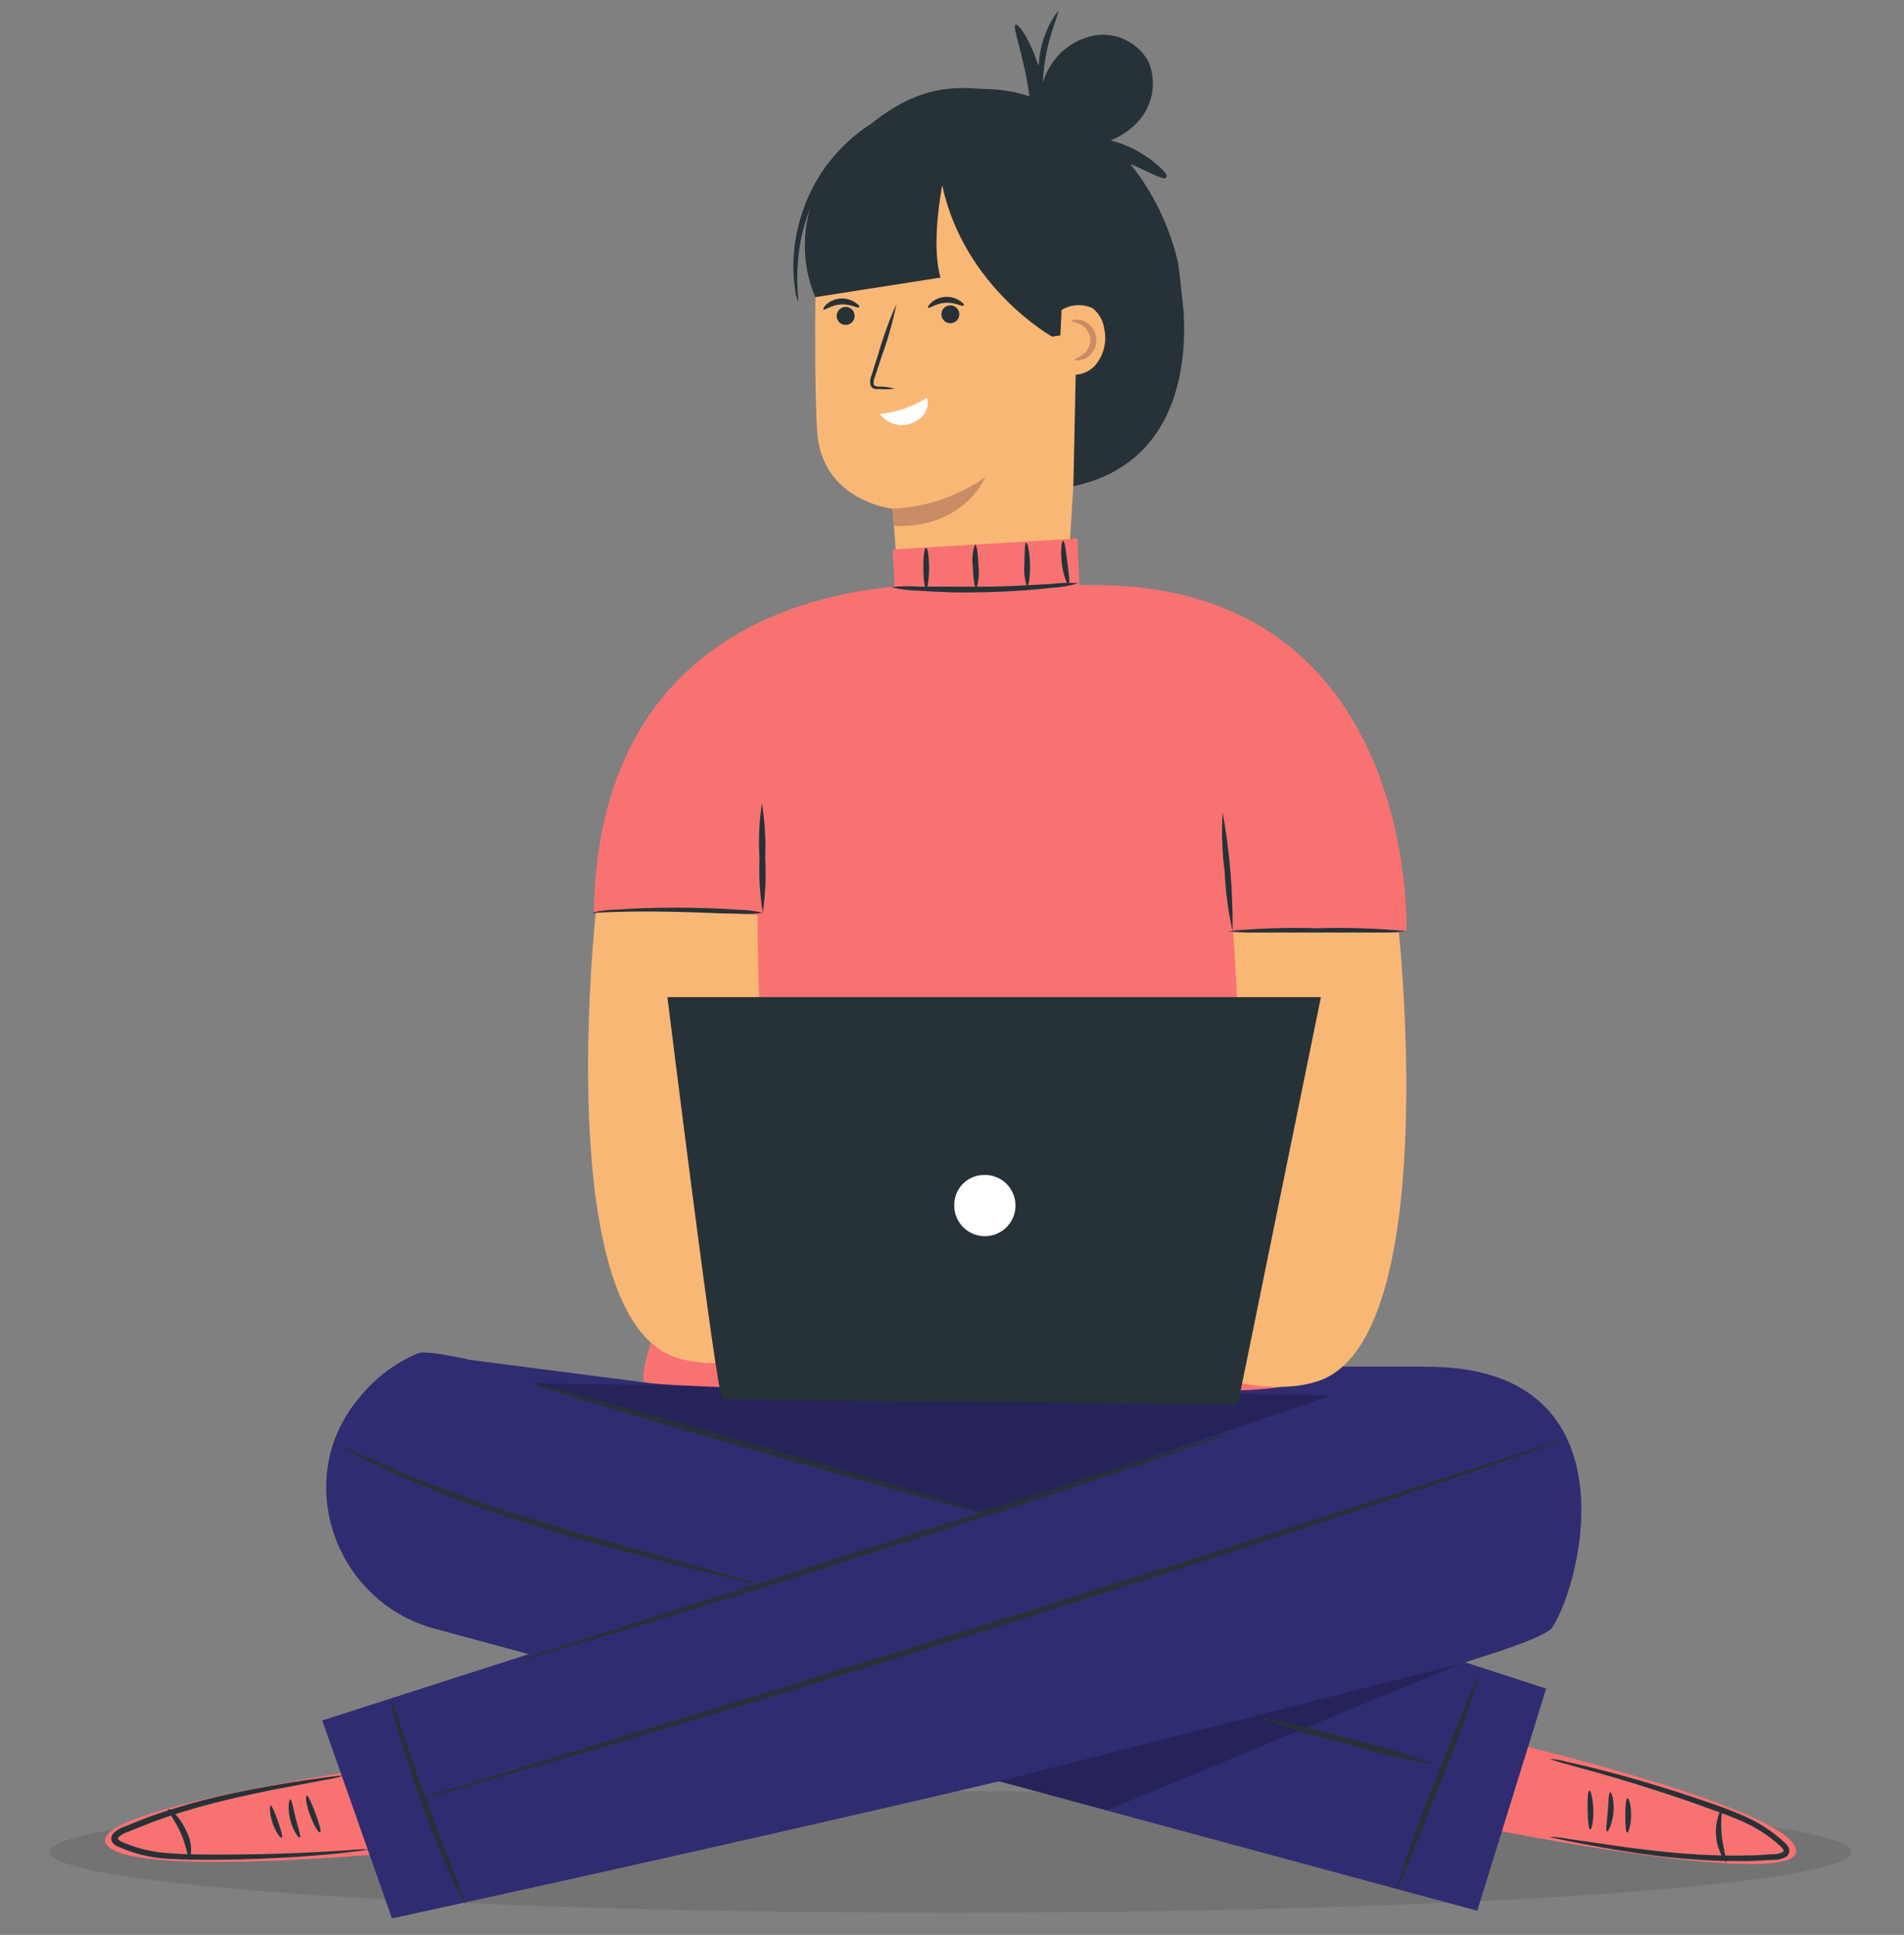 <svg width="251" height="255" fill="none" xmlns="http://www.w3.org/2000/svg"><rect width="100%" height="100%" fill="#808080" stroke="none"/><ellipse opacity=".1" cx="125.315" cy="244.071" rx="118.757" ry="8.014" fill="#000"/><g clip-path="url(#a)"><path d="M118.132 78.395c.416-2.437-.506-11.354-.506-11.354s-9.348-.995-9.912-10.256c-.563-9.261 0-30.642 0-30.642l17.023-8.325 18.756 14.181-2.889 46.353-22.472.043Z" fill="#F9B776"/><path d="M110.295 41.636c0 .234.069.463.2.658.13.195.315.347.531.436.217.09.455.113.685.067.23-.046.441-.159.606-.324.166-.166.279-.377.325-.607.045-.23.022-.468-.068-.684-.089-.216-.241-.402-.436-.532-.195-.13-.424-.2-.658-.2-.314.001-.615.126-.837.348-.222.222-.347.523-.348.837Z" fill="#263238"/><path d="M108.566 40.786c.142.144 1.023-.592 2.293-.665 1.269-.072 2.237.549 2.381.376.145-.173-.101-.361-.52-.65-.564-.368-1.232-.545-1.905-.503-.673.046-1.314.303-1.832.734-.376.332-.504.636-.417.708ZM125.286 42.601c.653 0 1.182-.529 1.182-1.182 0-.653-.529-1.182-1.182-1.182-.653 0-1.182.529-1.182 1.182 0 .653.529 1.182 1.182 1.182Z" fill="#263238"/><path d="M122.357 40.554c.159.159 1.024-.592 2.307-.65 1.284-.058 2.237.549 2.367.376.13-.173-.086-.361-.505-.65-.565-.367-1.233-.544-1.905-.503-.674.039-1.316.297-1.83.735-.39.332-.506.636-.434.694ZM117.972 51.215c-.683-.178-1.387-.265-2.092-.26-.318 0-.636-.072-.708-.303-.039-.357.026-.717.187-1.038l.867-2.649c.826-2.245 1.477-4.551 1.948-6.897-.969 2.188-1.785 4.441-2.439 6.742-.303.922-.578 1.818-.835 2.649-.2.418-.246.893-.131 1.341.049.115.123.216.218.297.095.08.208.137.329.166.182.026.367.026.549 0 .702.068 1.409.052 2.107-.048Z" fill="#263238"/><path d="M122.192 52.426c-1.868 1.183-3.988 1.909-6.189 2.122.468.649 1.141 1.121 1.911 1.34.769.218 1.59.171 2.33-.136 2.733-1.146 1.948-3.326 1.948-3.326Z" fill="#fff"/><path opacity=".55" d="M117.616 67.041c4.407-.183 8.669-1.624 12.281-4.154 0 0-2.783 6.808-12.074 6.434l-.207-2.28Z" fill="#A36957"/><path d="M155.769 38.866s3.78 21.364-14.268 25.217l.535-25.737 13.733.52Z" fill="#263238"/><path d="M155.182 34.135c-1.124-4.573-3.231-8.846-6.174-12.522 2.598 1.081 4.335 2.167 4.689 1.818.354-.349-.304-.997-1.445-1.962-1.481-1.211-3.173-2.137-4.992-2.728l-.85-.229c1.19-.475 2.278-1.176 3.202-2.064 1.108-1.036 1.874-2.385 2.196-3.867.323-1.482.186-3.027-.392-4.429-.652-1.192-1.643-2.165-2.847-2.794-1.204-.629-2.568-.887-3.92-.741-1.342.191-2.62.694-3.733 1.468-1.112.775-2.027 1.799-2.672 2.991-.311.57-.568 1.168-.766 1.787.046-1.025.152-2.046.318-3.058.578-3.562 1.905-6.232 1.686-6.348-1.368 1.812-2.22 3.961-2.466 6.218-.021.34-.065.677-.13 1.011-.284-.923-.631-1.825-1.04-2.699-.879-1.859-1.717-2.89-1.961-2.726-.505.241 1.139 4.156 1.816 9.435-1.622-.54-3.311-.855-5.018-.937-3.145 0-8.368-1.445-15.754 4.486-2.501 1.596-4.663 3.669-6.362 6.102-2.442 3.573-3.818 7.766-3.968 12.091-.047 1.298.034 2.597.24 3.879.044.474.166.937.362 1.37.144 0-.275-2.003 0-5.221.164-2.382.697-4.724 1.579-6.942-1.099 3.847-.856 7.953.691 11.643l16.52-2.584c-1.067-3.612-.289-9.363.216-12.175 2.89 13.485 14.499 19.965 14.499 19.965l17.384-2.726c-.248-1.585-.537-6.1-.908-7.513Z" fill="#263238"/><path d="M195.168 240.751c.535.26 43.15 8.669 41.577 2.889-1.572-5.779-41.201-14.828-41.201-14.828l-.376 11.939Z" fill="#F97272"/><path d="M214.543 236.987c.202 0 .506.98.482 2.264-.024 1.283-.318 2.294-.521 2.265-.202-.028-.24-1.04-.24-2.265 0-1.226.077-2.25.279-2.264ZM212.277 236.207c.188 0 .564 1.139.419 2.649-.144 1.51-.676 2.598-.864 2.526-.188-.073 0-1.204.115-2.599.116-1.394.116-2.547.33-2.576ZM209.522 235.976c.203 0 .482 1.127.52 2.569.039 1.442-.216 2.596-.419 2.581-.202-.014-.303-1.153-.332-2.567-.029-1.413.029-2.569.231-2.583Z" fill="#263238"/><path d="M204.327 231.807c.224-.012.449.012.665.072.433 0 1.067.203 1.876.391 1.63.344 3.98.907 6.853 1.7 2.873.792 6.275 1.789 9.996 3.06 1.861.634 3.838 1.284 5.779 2.134 2.095.846 4.021 2.063 5.683 3.593.26.206.472.467.621.763.094.211.11.448.043.669-.066.221-.209.411-.404.535-.555.288-1.178.422-1.803.388-1.11.087-2.209.13-3.275.159-2.151 0-4.226 0-6.204-.159-3.939-.241-7.464-.723-10.4-1.204-2.935-.482-5.298-.922-6.94-1.255l-1.876-.39c-.225-.03-.444-.093-.65-.188.863.029 1.722.126 2.569.289l6.967 1.012c2.89.402 6.463.835 10.374 1.052 1.962.101 4.009.159 6.145.101 1.053 0 2.151-.072 3.232-.159.497.03.993-.065 1.445-.274.13-.102.144-.159.101-.289-.121-.196-.272-.371-.448-.518-1.602-1.467-3.453-2.635-5.466-3.448-1.927-.838-3.897-1.445-5.78-2.168-3.706-1.283-7.082-2.35-9.923-3.202-2.842-.853-5.18-1.445-6.781-1.927-.815-.193-1.616-.44-2.399-.737Z" fill="#263238"/><path d="M226.963 238.14c.202.073-.217 1.686 0 3.68.217 1.994.766 3.533.563 3.634-.768-1.046-1.223-2.289-1.312-3.584-.09-1.294.19-2.588.807-3.73h-.058Z" fill="#263238"/><path d="M54.284 232.313c-.592 0-43.586 5.929-40.265 10.762 3.321 4.833 43.783.59 43.783.59l-3.518-11.352Z" fill="#F97272"/><path d="M37.125 242.193c-.173.087-.792-.778-1.204-1.989-.412-1.211-.39-2.251-.241-2.251.149 0 .564.907.963 2.078.4 1.17.669 2.051.482 2.162ZM39.534 242.179c-.173.101-.91-.894-1.269-2.351-.359-1.456-.202-2.685 0-2.685.202 0 .388 1.142.722 2.498.335 1.355.735 2.441.547 2.538ZM42.203 241.502c-.188.087-.821-.91-1.327-2.266-.506-1.356-.65-2.524-.448-2.581.202-.058.665 1.009 1.156 2.321.491 1.312.807 2.439.619 2.526Z" fill="#263238"/><path d="M48.521 243.722c-.207.082-.426.131-.648.145l-1.905.241c-1.659.202-4.055.433-7.027.621-2.971.188-6.521.347-10.458.373-1.977 0-4.041 0-6.203-.128-2.255-.099-4.471-.617-6.535-1.529-.317-.112-.607-.289-.852-.52-.143-.175-.22-.394-.22-.62 0-.226.078-.445.22-.62.425-.459.97-.793 1.572-.963 1.026-.446 2.035-.836 3.044-1.226 2.02-.737 4.012-1.341 5.917-1.876 3.807-1.052 7.299-1.731 10.227-2.249 2.928-.518 5.324-.867 6.969-1.083l1.905-.241c.22-.034.443-.034.662 0-.825.255-1.669.443-2.524.563l-6.911 1.313c-2.89.592-6.377 1.326-10.097 2.396-1.89.546-3.853 1.153-5.779 1.904-.995.388-2.006.778-3.015 1.204-.47.137-.901.384-1.255.723-.087.144-.087.188 0 .303.18.15.385.267.604.347 1.987.861 4.115 1.35 6.278 1.445 2.105.173 4.183.159 6.145.173 3.923 0 7.465-.086 10.429-.202 2.964-.116 5.367-.289 7.027-.39.807-.088 1.618-.123 2.43-.104Z" fill="#263238"/><path d="M25.022 245.165c-.241 0-.347-1.659-1.153-3.49-.807-1.83-1.876-3.101-1.717-3.246.159-.144 1.573.937 2.408 2.89.642 1.175.807 2.552.462 3.846Z" fill="#263238"/><path d="M187.636 180.101h-21.884l-80.79 2.093-23.081-2.986c-3.593-.795-5.957-1.125-6.723-.881-3.101 1.292-5.818 3.359-7.891 6.003-8.802 10.502-3.26 26.689 9.984 30.301l12.445 3.371-27.211 8.741 9.189 26.084s40.626-8.787 80.025-18.06l63.043 17.051 9.083-29.272-10.691-3.477c6.708-2.05 10.951-3.665 11.541-4.646 3.969-6.145 10.993-34.724-17.138-34.293" fill="#302C71"/><path opacity=".2" d="m192.786 219.17-46.856 19.402-14.166-3.837 61.022-15.565ZM69.886 182.295l59.987 17.182 45.688-15.58-105.675-1.602Z" fill="#000"/><path d="M61.347 250.937c-.768-1.187-1.414-2.449-1.927-3.766-1.067-2.379-2.451-5.78-3.807-9.464-1.356-3.684-2.468-7.212-3.174-9.695-.455-1.335-.778-2.712-.963-4.11.589 1.275 1.072 2.597 1.445 3.951.838 2.469 2.006 5.874 3.371 9.594 1.365 3.72 2.671 7.085 3.612 9.507.582 1.289 1.065 2.62 1.442 3.983Z" fill="#263238"/><path d="M205.958 189.828c-.116.07-.242.124-.373.159l-1.127.419-4.334 1.529-16 5.437c-13.574 4.532-32.359 10.663-53.177 17.198-20.817 6.536-39.745 12.233-53.459 16.272l-16.274 4.703-4.428 1.228-1.168.303c-.131.041-.267.065-.405.07l.39-.142 1.139-.376 4.335-1.37 16.201-4.934c13.692-4.156 32.576-9.941 53.379-16.476 20.804-6.535 39.615-12.58 53.218-16.979l16.134-5.209 4.4-1.445 1.141-.346c.134-.032.27-.046.407-.041ZM162.276 188.773c-.292.166-.602.297-.925.39l-2.683.98c-2.335.836-5.779 2.02-9.954 3.448-8.429 2.89-20.096 6.695-33.008 10.837-12.912 4.141-24.653 7.79-33.18 10.354-4.335 1.284-7.706 2.293-10.099 2.972l-2.755.763c-.322.094-.649.166-.98.217.297-.156.612-.278.937-.361l2.712-.894 10.099-3.202 33.094-10.562 33.065-10.632 10.027-3.217 2.741-.85c.293-.114.598-.196.91-.243Z" fill="#263238"/><path d="M129.569 199.376c0 .202-13.458-3.463-29.949-8.188-16.49-4.724-29.79-8.654-29.732-8.91.058-.255 13.459 3.463 29.935 8.188 16.476 4.724 29.805 8.707 29.747 8.91ZM195.081 220.554c-1.479 4.869-3.203 9.66-5.165 14.355-3.044 7.848-5.669 14.138-5.856 14.065 1.475-4.865 3.199-9.651 5.165-14.34 3.041-7.848 5.668-14.152 5.856-14.08ZM189.455 232.643c-3.98-.686-7.915-1.606-11.787-2.755-3.916-.925-7.77-2.091-11.542-3.492 3.984.684 7.924 1.603 11.799 2.755 3.912.927 7.762 2.093 11.53 3.492ZM99.721 208.724c-.756-.092-1.504-.241-2.237-.446l-6.02-1.445c-5.079-1.298-12.103-3.058-19.763-5.365-6.568-1.93-13.004-4.287-19.265-7.056-2.382-1.095-4.335-2.046-5.57-2.754-.69-.326-1.347-.717-1.963-1.168.72.248 1.42.551 2.093.908 1.327.621 3.246 1.444 5.657 2.526 6.296 2.614 12.727 4.891 19.265 6.822 7.646 2.309 14.641 4.142 19.691 5.569l5.957 1.717c.74.158 1.462.39 2.155.692Z" fill="#263238"/><path d="M144.068 77.111h-1.774l-.258-6.145-24.367 1.445s.241 2.89.241 4.891c-15.005 1.445-39.054 9.151-39.63 42.919l19.243.448c-1.63 15.494-1.445 24.74-3.015 30.554-2.683 9.608-11.181 29.893-9.478 30.917 1.702 1.023 80.67 2.48 84.439.433 3.768-2.047-3.088-28.521-4.817-35.707-1.081-4.575-1.312-15.089-1.341-23.211l22.101-.997s1.604-45.676-41.344-45.546Z" fill="#F97272"/><path d="M142.164 76.865c-1.163.344-2.364.547-3.576.607-2.237.258-5.324.503-8.743.576-2.916.085-5.833.018-8.742-.202-1.217-.019-2.429-.173-3.612-.46 1.199-.144 2.409-.168 3.612-.072h8.655c3.347 0 6.478-.241 8.669-.347 1.239-.154 2.491-.188 3.737-.101Z" fill="#263238"/><path d="M122.097 72.206c.217 0 .376 1.182.376 2.649s-.159 2.649-.376 2.649c-.216 0-.375-1.185-.375-2.649s.101-2.649.375-2.649ZM128.547 71.743c.202 0 .404 1.298.448 2.89.131.973.032 1.962-.289 2.89-.217 0-.419-1.3-.463-2.89-.137-.974-.033-1.966.304-2.89ZM135.269 71.513c.202 0 .482 1.271.518 2.89.036 1.618-.186 2.89-.403 2.89-.316-.928-.434-1.913-.346-2.89.043-1.56.043-2.875.231-2.89ZM140.147 71.284c.217 0 .359 1.269.561 2.813.202 1.544.361 2.813.159 2.89-.202.077-.706-1.168-.894-2.784-.187-1.616-.028-2.933.174-2.919ZM100.56 120.304c-.391-2.386-.536-4.807-.434-7.224-.154-2.408-.048-4.826.318-7.212.381 2.384.525 4.8.431 7.212.135 2.413.03 4.833-.315 7.224ZM162.492 122.713c-.584-2.56-.932-5.167-1.04-7.79-.347-2.606-.438-5.239-.272-7.863.925 5.165 1.365 10.406 1.312 15.653ZM100.559 120.304c-1.1.145-2.212.179-3.318.102H81.328c-1.102.077-2.209.043-3.304-.102 1.075-.276 2.18-.417 3.289-.419 2.032-.158 4.862-.274 7.978-.26 3.116.015 5.943.116 7.978.275 1.109.004 2.213.14 3.289.404Z" fill="#263238"/><path d="M185.371 122.713c-3.906.38-7.833.505-11.756.375-3.929.13-7.861.005-11.773-.375 3.912-.371 7.844-.497 11.773-.376 3.923-.121 7.849.005 11.756.376Z" fill="#263238"/><path d="M184.406 122.9s5.779 53.854-10.733 59.15c-16.512 5.295-49.052-19.78-49.052-19.78l9.392-18.985s21.638 15.033 26.312 11.643c4.674-3.391 2.237-32.028 2.237-32.028h21.844Z" fill="#F9B776"/><path d="M78.542 120.305s-5.871 53.304 10.62 58.614c16.491 5.31 49.05-19.794 49.05-19.794l-9.391-18.985s-21.772 13.923-26.287 10.403c-2.61-2.05-2.682-29.964-2.682-29.964-7.675-.332-14.788-.665-21.309-.274Z" fill="#F9B776"/><path d="m174.133 131.413-10.949 53.666s-67.286-.52-67.977-.723c-.691-.202-7.224-52.946-7.224-52.946l86.151.003Z" fill="#263238"/><path d="M125.803 158.607c-.054.797.13 1.592.528 2.284.398.693.992 1.252 1.707 1.607.716.354 1.52.489 2.313.386.792-.102 1.535-.437 2.137-.962.602-.525 1.034-1.217 1.243-1.988.208-.771.183-1.587-.072-2.343-.255-.757-.728-1.422-1.361-1.909-.632-.488-1.395-.777-2.192-.831h-.265c-1.032-.032-2.034.345-2.79 1.048-.756.704-1.205 1.677-1.248 2.708Z" fill="#fff"/><path d="M139.944 40.858c.609-.376 1.302-.595 2.016-.637.715-.042 1.429.094 2.077.396.831.669 1.377 1.627 1.53 2.683.193.854.183 1.742-.03 2.592-.213.85-.623 1.637-1.196 2.299-.598.639-1.398 1.052-2.265 1.17-.867.118-1.748-.065-2.496-.52" fill="#F9B776"/><path opacity=".55" d="M141.675 47.364c0-.116.46-.188.994-.592.353-.228.637-.547.825-.922.188-.376.271-.795.242-1.214-.044-.412-.193-.805-.433-1.143s-.563-.607-.937-.783c-.605-.287-1.067-.272-1.082-.388-.014-.116.463-.332 1.27-.13.528.155.997.466 1.348.89.35.425.565.945.617 1.493.051.548-.062 1.099-.327 1.582-.264.483-.667.876-1.157 1.127-.843.308-1.36.226-1.36.079Z" fill="#A36957"/></g><defs><clipPath id="a"><path fill="#fff" transform="translate(13.843 1.457)" d="M0 0h222.943v251.368H0z"/></clipPath></defs></svg>